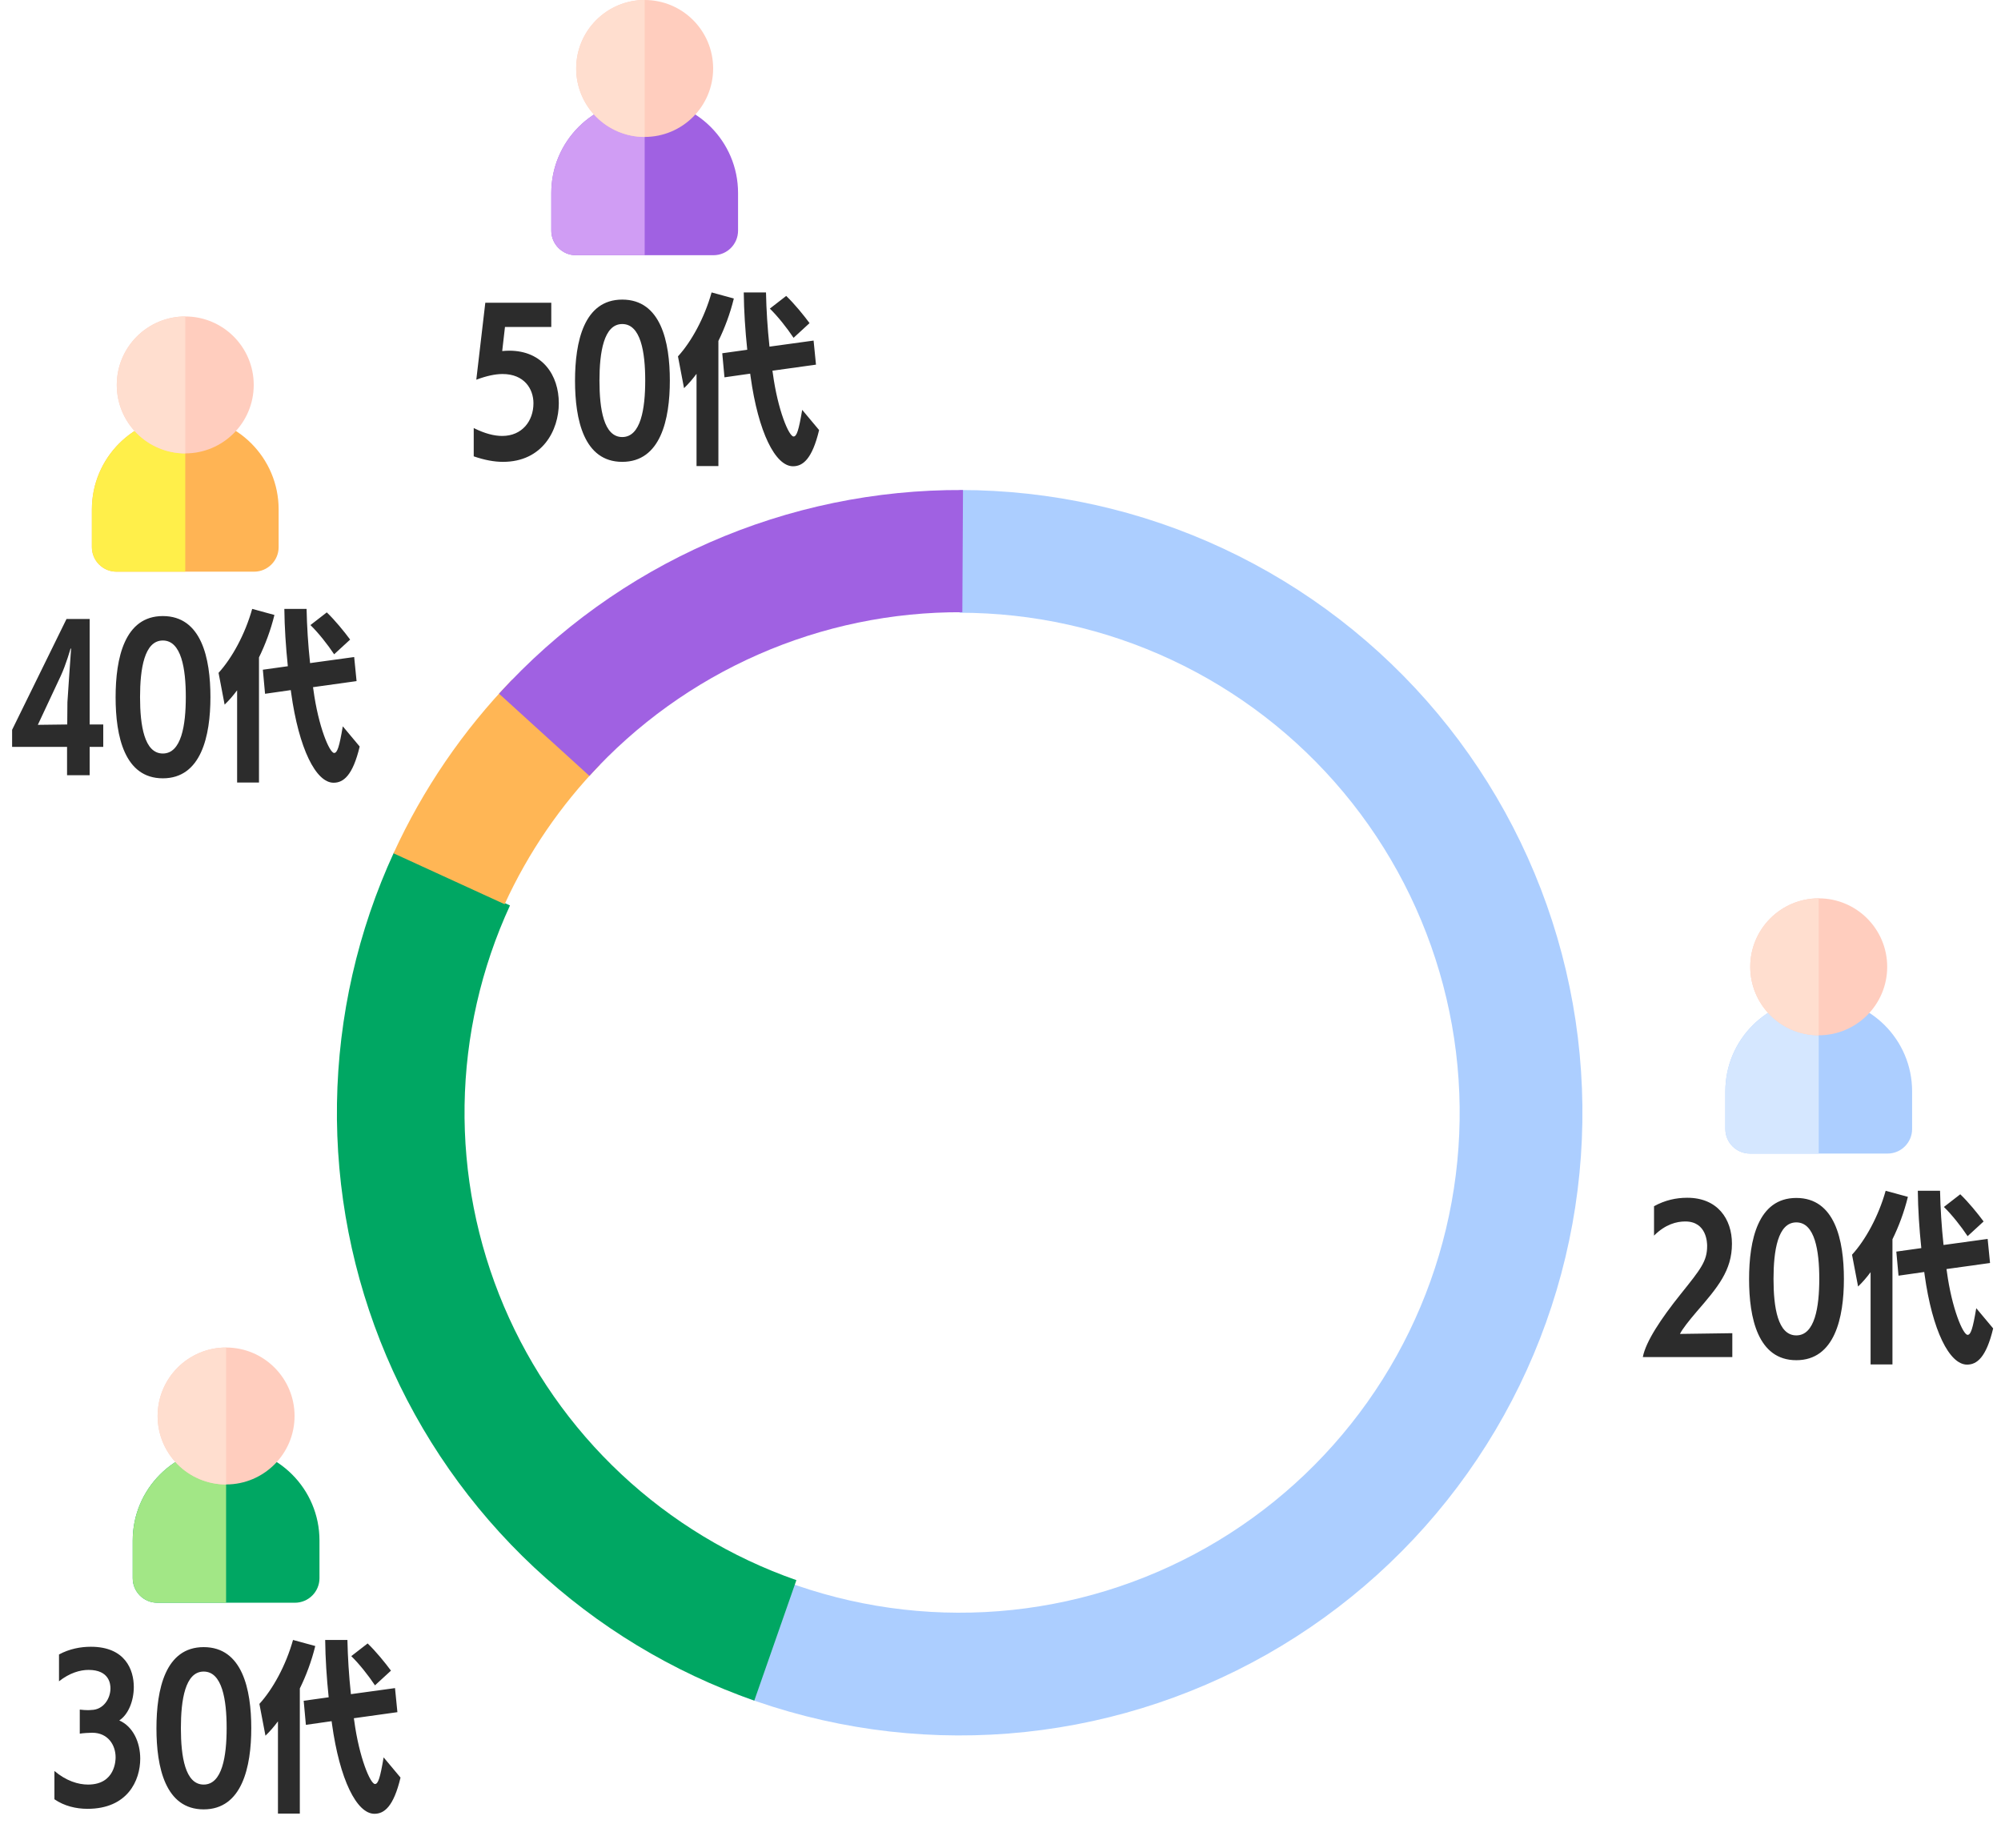 <svg width="196" height="181" viewBox="0 0 196 181" fill="none" xmlns="http://www.w3.org/2000/svg">
<path d="M94 48C102.933 48 111.757 49.962 119.849 53.748C127.94 57.533 135.102 63.05 140.827 69.907C146.552 76.765 150.701 84.796 152.98 93.433C155.26 102.071 155.615 111.104 154.019 119.893C152.424 128.683 148.918 137.015 143.748 144.3C138.579 151.586 131.872 157.647 124.102 162.055C116.333 166.463 107.69 169.112 98.784 169.812C89.878 170.513 80.927 169.249 72.564 166.109L76.789 154.853C83.504 157.374 90.691 158.389 97.841 157.826C104.991 157.264 111.931 155.138 118.169 151.598C124.408 148.059 129.792 143.192 133.943 137.343C138.094 131.493 140.909 124.803 142.19 117.746C143.471 110.689 143.186 103.437 141.356 96.501C139.525 89.567 136.194 83.118 131.597 77.612C127.001 72.106 121.251 67.677 114.754 64.638C108.257 61.598 101.172 60.023 94 60.023L94 48Z" fill="#ACCEFF"/>
<path d="M73.884 166.588C65.857 163.784 58.504 159.332 52.298 153.519C46.093 147.706 41.171 140.66 37.848 132.833C34.526 125.005 32.877 116.57 33.007 108.068C33.137 99.566 35.043 91.185 38.603 83.463L49.955 88.696C47.125 94.835 45.609 101.499 45.506 108.259C45.403 115.019 46.714 121.725 49.355 127.949C51.997 134.172 55.91 139.774 60.844 144.396C65.778 149.018 71.624 152.557 78.007 154.787L73.884 166.588Z" fill="#00A763"/>
<path d="M38.546 83.587C41.426 77.302 45.354 71.552 50.161 66.584L58.764 74.908C54.9 78.901 51.743 83.523 49.428 88.574L38.546 83.587Z" fill="#FFB655"/>
<path d="M48.879 67.951C54.633 61.626 61.652 56.581 69.481 53.145C77.311 49.708 85.775 47.955 94.326 48.001L94.262 59.972C87.389 59.935 80.586 61.343 74.293 64.106C68 66.868 62.358 70.923 57.733 76.006L48.879 67.951Z" fill="#A061E2"/>
<path d="M169.682 132.936H160.916C161.204 131.424 162.68 129.192 164.642 126.744C166.604 124.296 167.216 123.54 167.216 122.046C167.216 121.794 167.198 119.652 165.074 119.652C164.228 119.652 163.13 119.922 162.014 121.038V118.158C163.094 117.564 164.174 117.33 165.254 117.33H165.272C168.242 117.33 169.646 119.418 169.646 121.83C169.646 124.458 168.26 126.096 166.172 128.508C165.452 129.354 164.804 130.164 164.552 130.668L169.682 130.596V132.936ZM175.95 133.242C172.188 133.242 171.324 129.102 171.324 125.304C171.324 121.488 172.188 117.348 175.95 117.348C179.73 117.348 180.612 121.47 180.612 125.286C180.612 129.084 179.712 133.242 175.95 133.242ZM175.95 130.812C177.768 130.812 178.2 128.04 178.2 125.268C178.2 122.514 177.768 119.742 175.95 119.742C174.132 119.742 173.718 122.532 173.718 125.286C173.718 128.058 174.132 130.812 175.95 130.812ZM193.576 128.148L195.232 130.128C194.548 132.99 193.63 133.674 192.676 133.674C190.948 133.674 189.274 130.344 188.518 124.872L188.482 124.602L185.962 124.962L185.746 122.604L188.194 122.262C187.996 120.354 187.87 118.446 187.852 116.646H190.03C190.066 118.338 190.174 120.12 190.372 121.956L194.692 121.362L194.926 123.72L190.66 124.314L190.696 124.548C191.182 128.184 192.28 130.758 192.73 130.758C193.036 130.758 193.234 130.182 193.576 128.148ZM185.368 133.656H183.226V124.62C182.848 125.124 182.47 125.574 182.002 126.024L181.408 122.91C182.722 121.47 184 119.148 184.702 116.646L186.88 117.24C186.52 118.716 185.98 120.156 185.368 121.398V133.656ZM194.296 119.652L192.73 121.092C192.082 120.12 191.2 119.004 190.408 118.23L192.01 116.988C192.82 117.762 193.738 118.896 194.296 119.652Z" fill="#2C2C2C"/>
<path d="M5.33 176.252V173.48C6.482 174.452 7.652 174.812 8.624 174.812C11.306 174.812 11.324 172.382 11.324 172.148C11.324 170.906 10.55 169.736 9.038 169.736H9.002C8.804 169.736 8.066 169.772 7.814 169.826V167.468C8.084 167.504 8.408 167.522 8.642 167.522C8.786 167.522 8.894 167.504 8.948 167.504C10.136 167.486 10.82 166.388 10.82 165.38C10.82 165.002 10.73 163.58 8.678 163.58C7.85 163.58 6.824 163.868 5.78 164.696V162.068C6.806 161.51 7.922 161.312 8.894 161.312C12.278 161.312 13.106 163.58 13.106 165.254C13.106 166.622 12.566 167.954 11.684 168.53C13.034 169.124 13.736 170.672 13.736 172.274C13.736 174.416 12.494 177.188 8.57 177.188C7.454 177.188 6.302 176.918 5.33 176.252ZM19.95 177.242C16.188 177.242 15.324 173.102 15.324 169.304C15.324 165.488 16.188 161.348 19.95 161.348C23.73 161.348 24.612 165.47 24.612 169.286C24.612 173.084 23.712 177.242 19.95 177.242ZM19.95 174.812C21.768 174.812 22.2 172.04 22.2 169.268C22.2 166.514 21.768 163.742 19.95 163.742C18.132 163.742 17.718 166.532 17.718 169.286C17.718 172.058 18.132 174.812 19.95 174.812ZM37.576 172.148L39.232 174.128C38.548 176.99 37.63 177.674 36.676 177.674C34.948 177.674 33.274 174.344 32.518 168.872L32.482 168.602L29.962 168.962L29.746 166.604L32.194 166.262C31.996 164.354 31.87 162.446 31.852 160.646H34.03C34.066 162.338 34.174 164.12 34.372 165.956L38.692 165.362L38.926 167.72L34.66 168.314L34.696 168.548C35.182 172.184 36.28 174.758 36.73 174.758C37.036 174.758 37.234 174.182 37.576 172.148ZM29.368 177.656H27.226V168.62C26.848 169.124 26.47 169.574 26.002 170.024L25.408 166.91C26.722 165.47 28 163.148 28.702 160.646L30.88 161.24C30.52 162.716 29.98 164.156 29.368 165.398V177.656ZM38.296 163.652L36.73 165.092C36.082 164.12 35.2 163.004 34.408 162.23L36.01 160.988C36.82 161.762 37.738 162.896 38.296 163.652Z" fill="#2C2C2C"/>
<path d="M169 106.902C169 101.851 173.095 97.756 178.146 97.756C183.198 97.756 187.293 101.851 187.293 106.902V110.593C187.293 111.922 186.215 113 184.886 113H171.407C170.078 113 169 111.922 169 110.593V106.902Z" fill="#ACCEFF"/>
<path fill-rule="evenodd" clip-rule="evenodd" d="M178.146 97.756C173.095 97.756 169 101.851 169 106.902V110.593C169 111.922 170.078 113 171.407 113H178.146V97.756Z" fill="#D5E7FF"/>
<circle cx="178.146" cy="94.707" r="6.707" transform="rotate(90 178.146 94.707)" fill="#FFCDBE"/>
<path d="M178.146 101.415C176.367 101.415 174.661 100.708 173.403 99.45C172.146 98.192 171.439 96.486 171.439 94.707C171.439 92.928 172.146 91.222 173.403 89.965C174.661 88.707 176.367 88 178.146 88L178.146 94.707L178.146 101.415Z" fill="#FFDECF"/>
<path d="M46.402 44.702V41.93C47.482 42.47 48.4 42.704 49.192 42.704C51.136 42.704 52.252 41.246 52.252 39.5C52.252 38.078 51.334 36.638 49.228 36.638C48.508 36.638 47.662 36.818 46.654 37.196L47.536 29.654H53.998V32.03H49.462L49.192 34.388C49.426 34.37 49.66 34.352 49.876 34.352C53.152 34.352 54.736 36.764 54.736 39.5C54.736 42.128 53.152 45.242 49.264 45.242C48.4 45.242 47.446 45.062 46.402 44.702ZM60.95 45.242C57.188 45.242 56.324 41.102 56.324 37.304C56.324 33.488 57.188 29.348 60.95 29.348C64.73 29.348 65.612 33.47 65.612 37.286C65.612 41.084 64.712 45.242 60.95 45.242ZM60.95 42.812C62.768 42.812 63.2 40.04 63.2 37.268C63.2 34.514 62.768 31.742 60.95 31.742C59.132 31.742 58.718 34.532 58.718 37.286C58.718 40.058 59.132 42.812 60.95 42.812ZM78.576 40.148L80.232 42.128C79.548 44.99 78.63 45.674 77.676 45.674C75.948 45.674 74.274 42.344 73.518 36.872L73.482 36.602L70.962 36.962L70.746 34.604L73.194 34.262C72.996 32.354 72.87 30.446 72.852 28.646H75.03C75.066 30.338 75.174 32.12 75.372 33.956L79.692 33.362L79.926 35.72L75.66 36.314L75.696 36.548C76.182 40.184 77.28 42.758 77.73 42.758C78.036 42.758 78.234 42.182 78.576 40.148ZM70.368 45.656H68.226V36.62C67.848 37.124 67.47 37.574 67.002 38.024L66.408 34.91C67.722 33.47 69 31.148 69.702 28.646L71.88 29.24C71.52 30.716 70.98 32.156 70.368 33.398V45.656ZM79.296 31.652L77.73 33.092C77.082 32.12 76.2 31.004 75.408 30.23L77.01 28.988C77.82 29.762 78.738 30.896 79.296 31.652Z" fill="#2C2C2C"/>
<path d="M8.782 75.936H6.568V73.164H1.186V71.49L6.514 60.636H8.782V70.968H10.114V73.164H8.782V75.936ZM6.586 70.968L6.604 68.79C6.604 68.61 6.964 63.534 6.964 63.534H6.91C6.91 63.534 6.46 65.118 5.956 66.198L3.706 71.004L6.586 70.968ZM15.95 76.242C12.188 76.242 11.324 72.102 11.324 68.304C11.324 64.488 12.188 60.348 15.95 60.348C19.73 60.348 20.612 64.47 20.612 68.286C20.612 72.084 19.712 76.242 15.95 76.242ZM15.95 73.812C17.768 73.812 18.2 71.04 18.2 68.268C18.2 65.514 17.768 62.742 15.95 62.742C14.132 62.742 13.718 65.532 13.718 68.286C13.718 71.058 14.132 73.812 15.95 73.812ZM33.576 71.148L35.232 73.128C34.548 75.99 33.63 76.674 32.676 76.674C30.948 76.674 29.274 73.344 28.518 67.872L28.482 67.602L25.962 67.962L25.746 65.604L28.194 65.262C27.996 63.354 27.87 61.446 27.852 59.646H30.03C30.066 61.338 30.174 63.12 30.372 64.956L34.692 64.362L34.926 66.72L30.66 67.314L30.696 67.548C31.182 71.184 32.28 73.758 32.73 73.758C33.036 73.758 33.234 73.182 33.576 71.148ZM25.368 76.656H23.226V67.62C22.848 68.124 22.47 68.574 22.002 69.024L21.408 65.91C22.722 64.47 24 62.148 24.702 59.646L26.88 60.24C26.52 61.716 25.98 63.156 25.368 64.398V76.656ZM34.296 62.652L32.73 64.092C32.082 63.12 31.2 62.004 30.408 61.23L32.01 59.988C32.82 60.762 33.738 61.896 34.296 62.652Z" fill="#2C2C2C"/>
<path d="M54 18.902C54 13.851 58.095 9.756 63.146 9.756C68.198 9.756 72.293 13.851 72.293 18.902V22.593C72.293 23.922 71.215 25 69.886 25H56.407C55.078 25 54 23.922 54 22.593V18.902Z" fill="#A061E2"/>
<path fill-rule="evenodd" clip-rule="evenodd" d="M63.146 9.756C58.095 9.756 54 13.851 54 18.902V22.593C54 23.922 55.078 25 56.407 25H63.146V9.756Z" fill="#D09DF4"/>
<circle cx="63.146" cy="6.707" r="6.707" transform="rotate(90 63.146 6.707)" fill="#FFCDBE"/>
<path d="M63.146 13.415C61.367 13.415 59.661 12.708 58.404 11.45C57.146 10.192 56.439 8.486 56.439 6.707C56.439 4.928 57.146 3.222 58.404 1.965C59.661 0.707 61.367 -1.02339e-07 63.146 -2.93186e-07L63.146 6.707L63.146 13.415Z" fill="#FFDECF"/>
<path d="M13 150.902C13 145.851 17.095 141.756 22.146 141.756C27.198 141.756 31.293 145.851 31.293 150.902V154.593C31.293 155.922 30.215 157 28.886 157H15.407C14.078 157 13 155.922 13 154.593V150.902Z" fill="#00A763"/>
<path fill-rule="evenodd" clip-rule="evenodd" d="M22.146 141.756C17.095 141.756 13 145.851 13 150.902V154.593C13 155.922 14.078 157 15.407 157H22.146V141.756Z" fill="#A2E786"/>
<circle cx="22.146" cy="138.707" r="6.707" transform="rotate(90 22.146 138.707)" fill="#FFCDBE"/>
<path d="M22.146 145.415C20.367 145.415 18.661 144.708 17.403 143.45C16.145 142.192 15.439 140.486 15.439 138.707C15.439 136.928 16.145 135.222 17.403 133.965C18.661 132.707 20.367 132 22.146 132L22.146 138.707L22.146 145.415Z" fill="#FFDECF"/>
<path d="M9 49.902C9 44.851 13.095 40.756 18.146 40.756C23.198 40.756 27.293 44.851 27.293 49.902V53.593C27.293 54.922 26.215 56 24.886 56H11.407C10.078 56 9 54.922 9 53.593V49.902Z" fill="#FFB454"/>
<path fill-rule="evenodd" clip-rule="evenodd" d="M18.146 40.756C13.095 40.756 9 44.851 9 49.902V53.593C9 54.922 10.078 56 11.407 56H18.146V40.756Z" fill="#FFEF4A"/>
<circle cx="18.146" cy="37.707" r="6.707" transform="rotate(90 18.146 37.707)" fill="#FFCDBE"/>
<path d="M18.146 44.415C16.367 44.415 14.661 43.708 13.403 42.45C12.146 41.192 11.439 39.486 11.439 37.707C11.439 35.928 12.146 34.222 13.403 32.965C14.661 31.707 16.367 31 18.146 31L18.146 37.707L18.146 44.415Z" fill="#FFDECF"/>
</svg>
